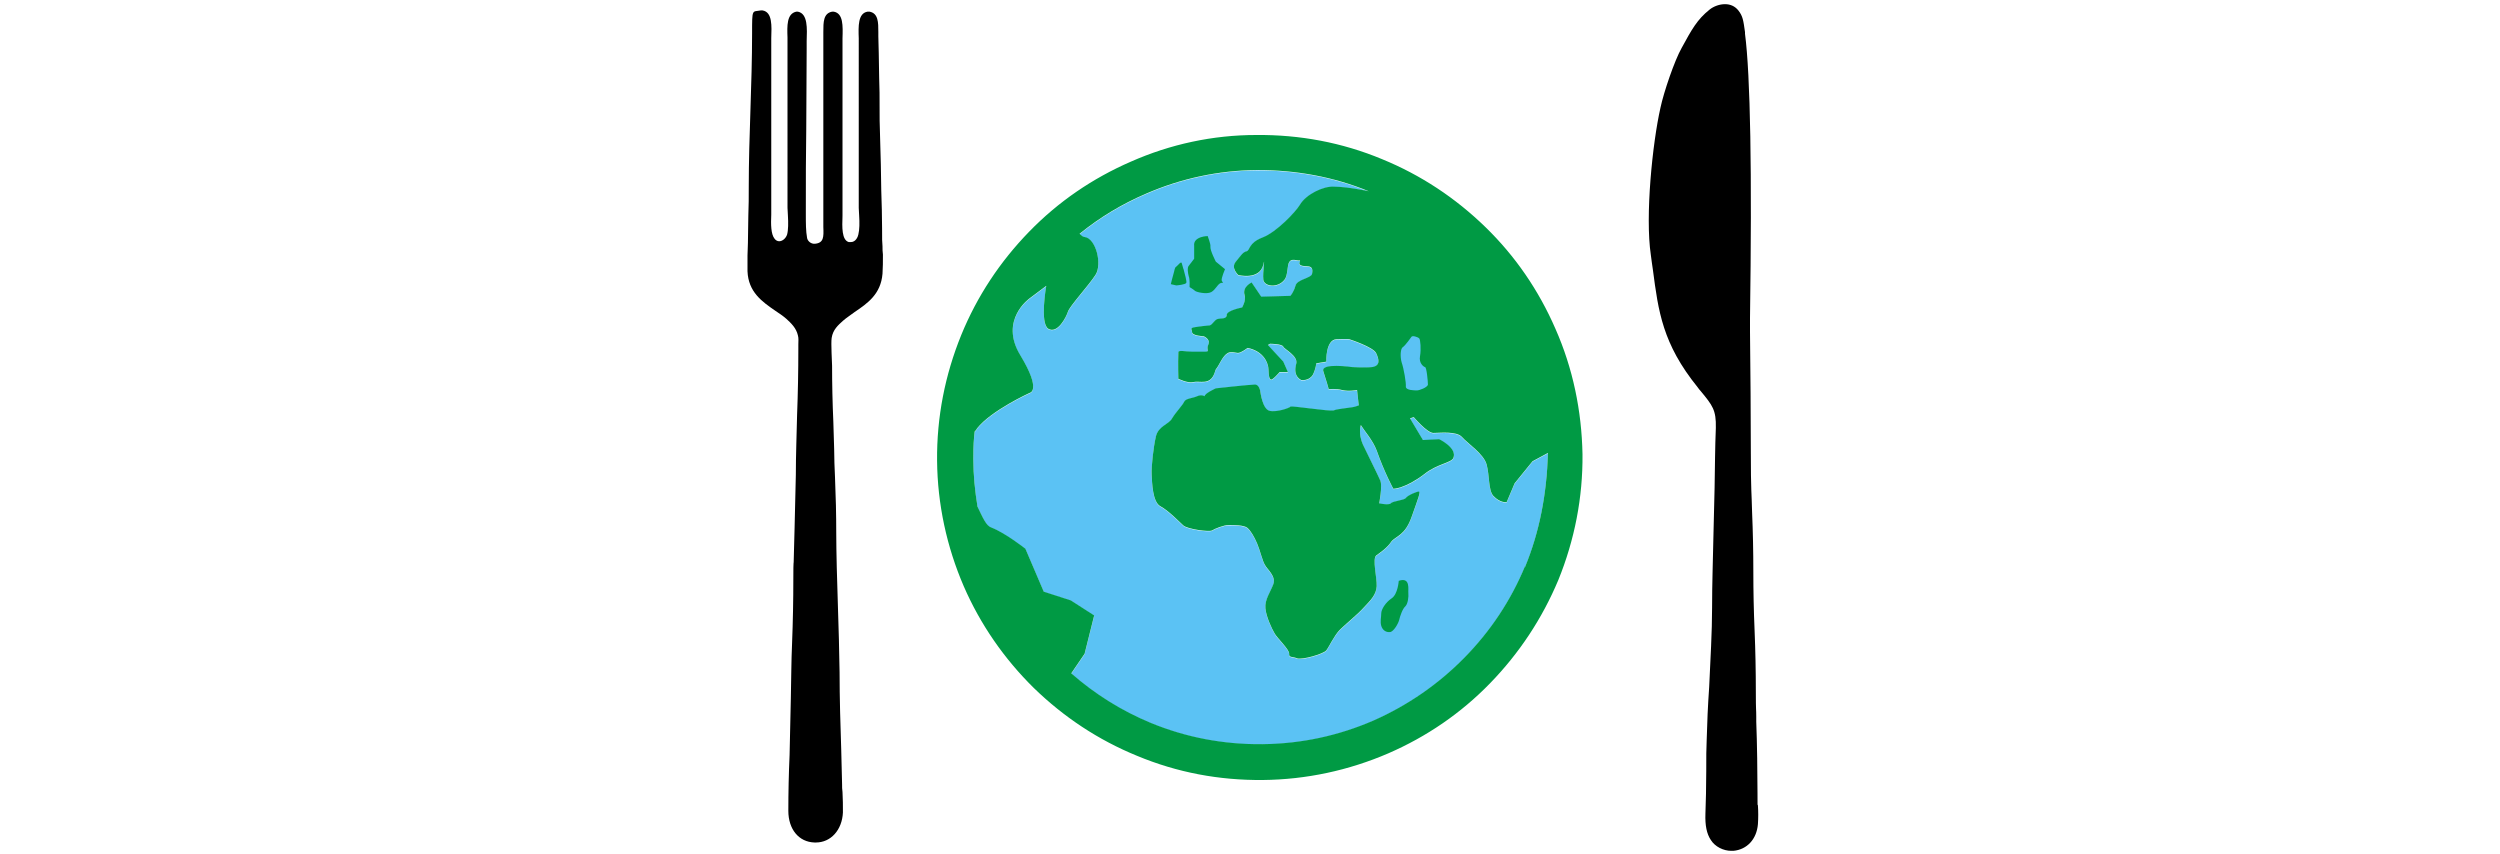 <?xml version="1.0" encoding="UTF-8"?>
<svg id="Layer_1" data-name="Layer 1" xmlns="http://www.w3.org/2000/svg" version="1.1" viewBox="0 0 600 205">
  <defs>
    <style>
      .cls-1 {
        fill: #009a44;
      }

      .cls-1, .cls-2, .cls-3 {
        stroke-width: 0px;
      }

      .cls-2 {
        fill: #000;
      }

      .cls-3 {
        fill: #5bc2f4;
      }
    </style>
  </defs>
  <rect class="cls-3" x="331.4" y="76.7" width="19.4" height="23"/>
  <path class="cls-3" d="M366,136c-3.4,8.2-8.3,15.6-14.6,22-6.3,6.4-13.6,11.4-21.7,15-8.5,3.7-17.4,5.6-26.7,5.7-9.3.1-18.3-1.6-26.8-5.1-7-2.9-13.4-6.9-19.1-11.9l3.2-4.7,2.3-9.2-5.6-3.6-6.5-2.1-4.4-10.3s-4.8-3.8-8.2-5.1c-1.2-.4-2-2.3-3.3-5-.6-3.7-1-7.5-1-11.3s.1-4.5.3-6.7c.3-.3.5-.6.6-.8,3.4-4.3,12.6-8.5,12.6-8.5,0,0,3-.4-2.2-9-5.2-8.5,2.2-13.7,2.2-13.7l4-3s-1.6,9,.5,10.3c2.2,1.3,4.3-2.8,4.7-4.1.4-1.3,4.9-6.2,6.6-8.8,1.7-2.6.1-8.7-2.5-9.1-.5,0-.9-.4-1.3-.8,4.8-3.9,10.1-7.1,15.9-9.6,8.5-3.7,17.4-5.6,26.7-5.7,9.3,0,18.3,1.6,26.8,5.1,0,0-5.1-1.1-8.3-1.1-2.6-.2-6.8,1.9-8.2,4.3-1,1.7-5.6,6.6-9,7.9s-3,3.1-3.8,3.3c-.9.2-1.3.9-2.6,2.5-1.3,1.5.6,3.2.6,3.2,0,0,5.1,1.3,6-2.5.5-2.3-.2,1.9,0,3.6s3.5,2.1,5.1,0c.8-1,.6-3.4,1.1-4.2.6-1,1.8-.3,2.5-.4.4,0-.4.8.2,1.1,1.1.7,3.3-.5,2.8,2.1-.2,1.1-3.6,1.3-4,2.9-.4,1.5-1.2,2.4-1.2,2.4l-7,.2-2.3-3.4s-2.3,1-1.7,3c.4,1.4-.6,3-.6,3,0,0-3.7.7-3.7,1.8s-1.5.7-2.3,1c-.7.3-1.2,1.4-1.8,1.5-.4,0-2.9.3-3.4.4-1.5.2-.8.6-.8,1.2,0,.9,2.8,1,2.8,1,0,0,1.7.7,1.1,2s.5,1.7-.8,1.7-1.8,0-3.1,0c-1.7,0-3.3-.5-3.3.2-.1,2.7,0,6.3,0,6.3,0,0,2.2,1.1,3.5.8,1.7-.4,4.1.9,5.2-2.2.1-.3.2-.8.4-1,.8-1,1.5-3.1,2.8-3.8.8-.4,2,0,2.4,0,.8,0,2.3-1.2,2.3-1.2,0,0,3.9.5,4.9,4.2.3,1.1,0,3,.7,3.4.4.2,2.1-1.8,2.1-1.8h2c0,0-1.1-2.5-1.1-2.5l-3.7-4,.5-.3s2.9,0,3.2.7c.2.6,3.6,2.2,3.1,4.1-.9,3.1,1.2,3.9,1.2,3.9,0,0,1.9.3,2.8-1.3.7-1.4.8-2.7.8-2.7l2.4-.4s-.2-5.3,2.5-5.4,3,0,3,0c0,0,5.9,1.9,6.5,3.4.7,1.5,1,3-1,3.3-1.9.2-4.8,0-4.8,0,0,0-7.6-1.1-6.9,1s1.3,4.3,1.3,4.3c0,0,1.7-.2,3.2.2,1.6.4,3.6,0,3.6,0l.4,3.7-.9.3c-1.1.3-4.3.5-5.1.9-.9.3-10.2-1.2-10.4-.9-.2.3-3.3,1.4-5,1s-2.2-4.5-2.2-4.5c0,0-.2-1.9-1.4-1.8-1.2,0-9.3.9-9.3.9,0,0-2.7,1.2-2.7,1.9,0,0-.7-.5-1.8,0-1.1.5-2.7.5-3.1,1.3-.4.9-2,2.5-2.9,4-.8,1.5-3.3,1.8-3.9,4.4-.6,2.7-1.1,7.2-1,9.1s.2,6.6,2.1,7.6,4.5,3.7,5.5,4.6,6.2,1.6,6.9,1.2c.6-.4,2.8-1.3,4-1.3s3.7,0,4.5.7,1.6,2.1,2.3,3.7c.7,1.6,1.3,4.3,1.9,5.2.5,1,2.7,2.7,2,4.6s-2.1,3.7-1.9,5.8,1.6,5,2.2,6c.5,1,3.6,3.9,3.5,4.9s.8.6,1.9,1.1c1.2.4,6.2-1,7-1.9.7-.9,1.8-3.4,3.2-4.9,1.4-1.4,4.4-3.8,5.8-5.4,1.5-1.6,3-3,3.1-5.1.1-2-1.1-6.6-.1-7.4,1.1-.8,2.6-1.8,3.6-3.3,1.1-1.4,3.3-1.4,4.9-6,1.6-4.5,2.1-5.8,1.8-6-.3-.2-2.8.9-3.2,1.5-.4.6-3.1.7-3.6,1.3-.5.5-2.8,0-2.8,0,0,0,.8-4,.3-5.4-.6-1.4-3.3-6.8-4.2-8.7-.7-1.6-.9-3.4-.5-4.7.1.2.3.4.4.6.4.7,2.5,3.1,3.4,5.5,1.9,5.4,4,9.2,4,9.2,0,0,2.8,0,7.4-3.5,3.1-2.5,6.5-2.7,7-3.9,1-2.4-3.4-4.5-3.4-4.5l-3.9.2-3.1-5.2.9-.3s3.2,3.8,4.7,3.8,5.6-.5,6.9,1,5.2,4,5.9,6.6c.7,2.6.4,6.2,1.6,7.5,1.7,1.8,3.2,1.5,3.2,1.5l1.9-4.5,4.3-5.3,3.7-2v.2c-.3,9.7-2,18.7-5.5,27.2Z"/>
  <g>
    <g>
      <path class="cls-1" d="M373.3,78.9c-4-9.2-9.6-17.4-16.8-24.4-7.2-7-15.5-12.5-24.8-16.3-9.6-4-19.8-5.9-30.2-5.8-10.4,0-20.6,2.2-30.1,6.4-9.2,4-17.4,9.6-24.4,16.8s-12.5,15.5-16.3,24.8c-3.9,9.6-5.9,19.7-5.8,30.2.1,10.4,2.3,20.6,6.4,30.1,4,9.2,9.7,17.4,16.8,24.4,7.2,7,15.5,12.5,24.8,16.3,9.6,4,19.7,5.9,30.2,5.8,10.4-.1,20.6-2.3,30.1-6.4,9.2-4,17.4-9.6,24.4-16.8s12.5-15.5,16.4-24.8c3.9-9.6,5.9-19.8,5.8-30.2-.2-10.4-2.3-20.6-6.5-30.1ZM336.4,87c-.4-1.4-.3-3.4.3-3.7.6-.4,2-2.4,2-2.4.2-.5,1.6,0,1.9.3.3.2.5,2.7.2,4.3-.3,1.6.8,2.5,1.2,2.6.4,0,.7,3.5.7,4.2-.1.7-2.1,1.4-2.6,1.4-.6,0-2.7,0-2.7-.9.1-.9-.5-4.4-1-5.8ZM366,135.9c-3.4,8.2-8.3,15.6-14.6,22-6.3,6.4-13.6,11.4-21.7,15-8.5,3.7-17.4,5.6-26.7,5.7-9.3.1-18.3-1.6-26.8-5.1-7-2.9-13.4-6.9-19.1-11.9l3.2-4.7,2.3-9.2-5.6-3.6-6.5-2.1-4.4-10.3s-4.8-3.8-8.2-5.1c-1.2-.4-2-2.3-3.3-5-.6-3.7-1-7.5-1-11.3s.1-4.5.3-6.7c.3-.3.5-.6.6-.8,3.4-4.3,12.6-8.5,12.6-8.5,0,0,3-.4-2.2-9-5.2-8.5,2.2-13.7,2.2-13.7l4-3s-1.6,9,.5,10.3c2.2,1.3,4.3-2.8,4.7-4.1.4-1.3,4.9-6.2,6.6-8.8,1.7-2.6.1-8.7-2.5-9.1-.5,0-.9-.4-1.3-.8,4.8-3.9,10.1-7.1,15.9-9.6,8.5-3.7,17.4-5.6,26.7-5.7,9.3,0,18.3,1.6,26.8,5.1,0,0-5.1-1.1-8.3-1.1-2.6-.2-6.8,1.9-8.2,4.3-1,1.7-5.6,6.6-9,7.9s-3,3.1-3.8,3.3c-.9.2-1.3.9-2.6,2.5-1.3,1.5.6,3.2.6,3.2,0,0,5.1,1.3,6-2.5.5-2.3-.2,1.9,0,3.6s3.5,2.1,5.1,0c.8-1,.6-3.4,1.1-4.2.6-1,1.8-.3,2.5-.4.4,0-.4.8.2,1.1,1.1.7,3.3-.5,2.8,2.1-.2,1.1-3.6,1.3-4,2.9-.4,1.5-1.2,2.4-1.2,2.4l-7,.2-2.3-3.4s-2.3,1-1.7,3c.4,1.4-.6,3-.6,3,0,0-3.7.7-3.7,1.8s-1.5.7-2.3,1c-.7.3-1.2,1.4-1.8,1.5-.4,0-2.9.3-3.4.4-1.5.2-.8.6-.8,1.2,0,.9,2.8,1,2.8,1,0,0,1.7.7,1.1,2s.5,1.7-.8,1.7-1.8,0-3.1,0c-1.7,0-3.3-.5-3.3.2-.1,2.7,0,6.3,0,6.3,0,0,2.2,1.1,3.5.8,1.7-.4,4.1.9,5.2-2.2.1-.3.2-.8.4-1,.8-1,1.5-3.1,2.8-3.8.8-.4,2,0,2.4,0,.8,0,2.3-1.2,2.3-1.2,0,0,3.9.5,4.9,4.2.3,1.1,0,3,.7,3.4.4.2,2.1-1.8,2.1-1.8h2c0,0-1.1-2.5-1.1-2.5l-3.7-4,.5-.3s2.9,0,3.2.7c.2.6,3.6,2.2,3.1,4.1-.9,3.1,1.2,3.9,1.2,3.9,0,0,1.9.3,2.8-1.3.7-1.4.8-2.7.8-2.7l2.4-.4s-.2-5.3,2.5-5.4,3,0,3,0c0,0,5.9,1.9,6.5,3.4.7,1.5,1,3-1,3.3-1.9.2-4.8,0-4.8,0,0,0-7.6-1.1-6.9,1s1.3,4.3,1.3,4.3c0,0,1.7-.2,3.2.2,1.6.4,3.6,0,3.6,0l.4,3.7-.9.3c-1.1.3-4.3.5-5.1.9-.9.3-10.2-1.2-10.4-.9-.2.3-3.3,1.4-5,1s-2.2-4.5-2.2-4.5c0,0-.2-1.9-1.4-1.8-1.2,0-9.3.9-9.3.9,0,0-2.7,1.2-2.7,1.9,0,0-.7-.5-1.8,0-1.1.5-2.7.5-3.1,1.3-.4.9-2,2.5-2.9,4-.8,1.5-3.3,1.8-3.9,4.4-.6,2.7-1.1,7.2-1,9.1s.2,6.6,2.1,7.6,4.5,3.7,5.5,4.6,6.2,1.6,6.9,1.2c.6-.4,2.8-1.3,4-1.3s3.7,0,4.5.7,1.6,2.1,2.3,3.7c.7,1.6,1.3,4.3,1.9,5.2.5,1,2.7,2.7,2,4.6s-2.1,3.7-1.9,5.8,1.6,5,2.2,6c.5,1,3.6,3.9,3.5,4.9s.8.6,1.9,1.1c1.2.4,6.2-1,7-1.9.7-.9,1.8-3.4,3.2-4.9,1.4-1.4,4.4-3.8,5.8-5.4,1.5-1.6,3-3,3.1-5.1.1-2-1.1-6.6-.1-7.4,1.1-.8,2.6-1.8,3.6-3.3,1.1-1.4,3.3-1.4,4.9-6,1.6-4.5,2.1-5.8,1.8-6-.3-.2-2.8.9-3.2,1.5-.4.6-3.1.7-3.6,1.3-.5.5-2.8,0-2.8,0,0,0,.8-4,.3-5.4-.6-1.4-3.3-6.8-4.2-8.7-.7-1.6-.9-3.4-.5-4.7.1.2.3.4.4.6.4.7,2.5,3.1,3.4,5.5,1.9,5.4,4,9.2,4,9.2,0,0,2.8,0,7.4-3.5,3.1-2.5,6.5-2.7,7-3.9,1-2.4-3.4-4.5-3.4-4.5l-3.9.2-3.1-5.2.9-.3s3.2,3.8,4.7,3.8,5.6-.5,6.9,1,5.2,4,5.9,6.6c.7,2.6.4,6.2,1.6,7.5,1.7,1.8,3.2,1.5,3.2,1.5l1.9-4.5,4.3-5.3,3.7-2v.2c-.3,9.7-2,18.7-5.5,27.2Z"/>
      <path class="cls-1" d="M285.5,68.9s1,.6,1.3.9,2.8.9,3.9.3,1.6-2.1,2.4-2.2.3,0,.1-.6c-.1-.6.8-2.7.8-2.7l-2.2-1.8s-1.4-2.7-1.3-3.6c.1-.8-.7-2.4-.6-2.5s-3.6,0-3.3,2.3v3.1s-1,1.3-1.3,1.7c-.4.4-.2,1.8,0,2.5.3.7.2,2.6.2,2.6Z"/>
      <path class="cls-1" d="M284.7,67.9c.2-.3-.4-2.3-.6-3.1,0-.2-.1-.3-.1-.3l-.4-1.4c-.2-.4-.9.6-1.3.9-.4.2-.4.9-.6,1.5s-.7,2.7-.7,2.7l1.3.3c.2,0,2.2-.2,2.4-.6Z"/>
      <path class="cls-1" d="M335.7,139.4s-.2,3.2-1.7,4.2-2.5,2.7-2.5,3.6-.3,2,0,3,1.1,1.6,2.1,1.5c.9-.1,2-2.1,2.2-2.9.2-.9.8-2.7,1.5-3.3.6-.6.8-2.3.7-3.2-.1-.7.6-3.9-2.3-2.9Z"/>
    </g>
    <path class="cls-2" d="M211.8,65.7c-.4,4.9-3.6,7.1-6.7,9.2-.9.7-1.9,1.3-2.8,2.1-1.1,1-2.4,2.1-2.7,4.1-.2,1.3.1,5.9.1,6.7,0,4.3.1,8.9.3,13.4.1,2.2.1,4.4.2,6.6,0,2.2.1,4.5.2,6.7.2,4.6.3,9.1.3,13.4s.2,11.9.4,17.6c.2,5.2.3,10.6.4,15.9,0,6.3.2,12.6.4,18.7.1,2.7.1,5.4.2,8.1,0,.6,0,1.3.1,1.9.1,1.6.1,3.3.1,4.9-.2,4.2-2.9,7.2-6.5,7.2h-.3c-3.8-.1-6.3-3.2-6.3-7.6s.1-9,.3-13.4c.1-4.6.2-9.2.3-13.6.1-4.4.1-8.9.3-13.3.2-5.1.3-10.3.3-15.4s.1-3.1.1-4.7c.1-2.5.1-5,.2-7.5.1-4.1.2-8.4.3-12.7,0-4.8.2-9.7.3-14.4.2-5.2.3-10.5.3-15.8v-1.1c0-.8.1-1.5-.1-2.2-.4-1.8-1.7-3-2.8-4-.8-.7-1.7-1.3-2.6-1.9-3.2-2.2-6.5-4.5-6.7-9.5v-3.8c0-1,.1-1.9.1-3,0-2.2.1-4.5.1-6.6.1-2.2.1-4.5.1-6.8,0-6.1.2-12.4.4-18.4.2-6.1.4-12.4.4-18.5s0-5.1,2.1-5.5h.4c2.4.4,2.2,3.7,2.1,6.7v42.3c-.1,2.3-.1,4.7.8,5.8.3.4.7.6,1.1.6.8,0,1.6-.7,1.9-1.6.3-1.1.3-2.9.2-4.5,0-.7-.1-1.3-.1-1.9V9c-.1-2.8-.2-5.7,2.1-6.2h.4c2.4.5,2.2,4,2.1,7.1v1.8c0,6.9-.1,13.2-.1,19.3-.1,6.1-.1,12.4-.1,19.5v1c0,2,0,4,.3,5.6.1.7.9,1.5,1.9,1.4,2.1-.2,2.1-1.6,2-4V7.7c0-2.4,0-4.5,2.1-4.9h.4c2.3.4,2.2,3.4,2.1,6.4v42.6c-.1,2.7-.2,5.8,1.5,6.3.2,0,.3,0,.5,0,1.2,0,1.7-1.3,1.8-1.8.3-1.2.3-2.9.2-4.5,0-.6-.1-1.3-.1-1.9V9.2c-.1-2.9-.2-6,2.1-6.4h.5c2.1.4,2.1,2.6,2.1,4.9v1c0,1.4.1,2.7.1,4,0,2,.1,4,.1,6,.1,2.3.1,4.7.1,7s0,4.3.1,6.5c.1,2.4.1,4.9.2,7.3,0,2,.1,4.1.1,6.1.1,3.1.2,6.3.2,9.3s0,2.8.1,4.2c0,.7,0,1.3.1,2,0,1.6,0,3.2-.1,4.6Z"/>
    <path class="cls-2" d="M398.5,25.9c.8-3.8,3.4-11.4,5.1-14.4,2.4-4.4,3.7-6.8,6.7-9.2,1-.8,2.4-1.3,3.7-1.3s2.4.5,3.2,1.5c1.1,1.4,1.2,2.4,1.6,5.2v.4c1.3,10,1.7,33,1.2,68.3v3.2c.1,9.9.2,19.6.2,29s.2,9.6.3,14.3c.2,4.7.3,9.5.3,14.3s.1,9.4.3,14.1c.2,4.8.3,9.8.3,14.7s.1,4,.1,6v1.2c.2,5,.3,12.6.3,17.3s0,1.9.1,2.8c.1,1.5.1,3,0,4.5-.3,3.6-2.6,6.1-5.9,6.4h-.5c-1.9,0-3.9-1-4.9-2.6-1-1.5-1.4-3.5-1.3-6.3s.2-6.6.2-10.2,0-5.4.1-7.4c.1-4.1.3-8.5.6-12.8.3-6.6.7-13.3.7-19.1s.2-10.9.3-16.3c.1-4.1.2-8.3.3-12.4.1-5.5.1-9.5.3-14.4.1-4.3-.8-5.4-3.6-8.8-.3-.3-.5-.6-.8-1-8.4-10.4-9.4-18.2-10.7-28.1-.2-1.1-.3-2.3-.5-3.6-1.4-9.4.4-26.9,2.3-35.3Z"/>
  </g>
</svg>